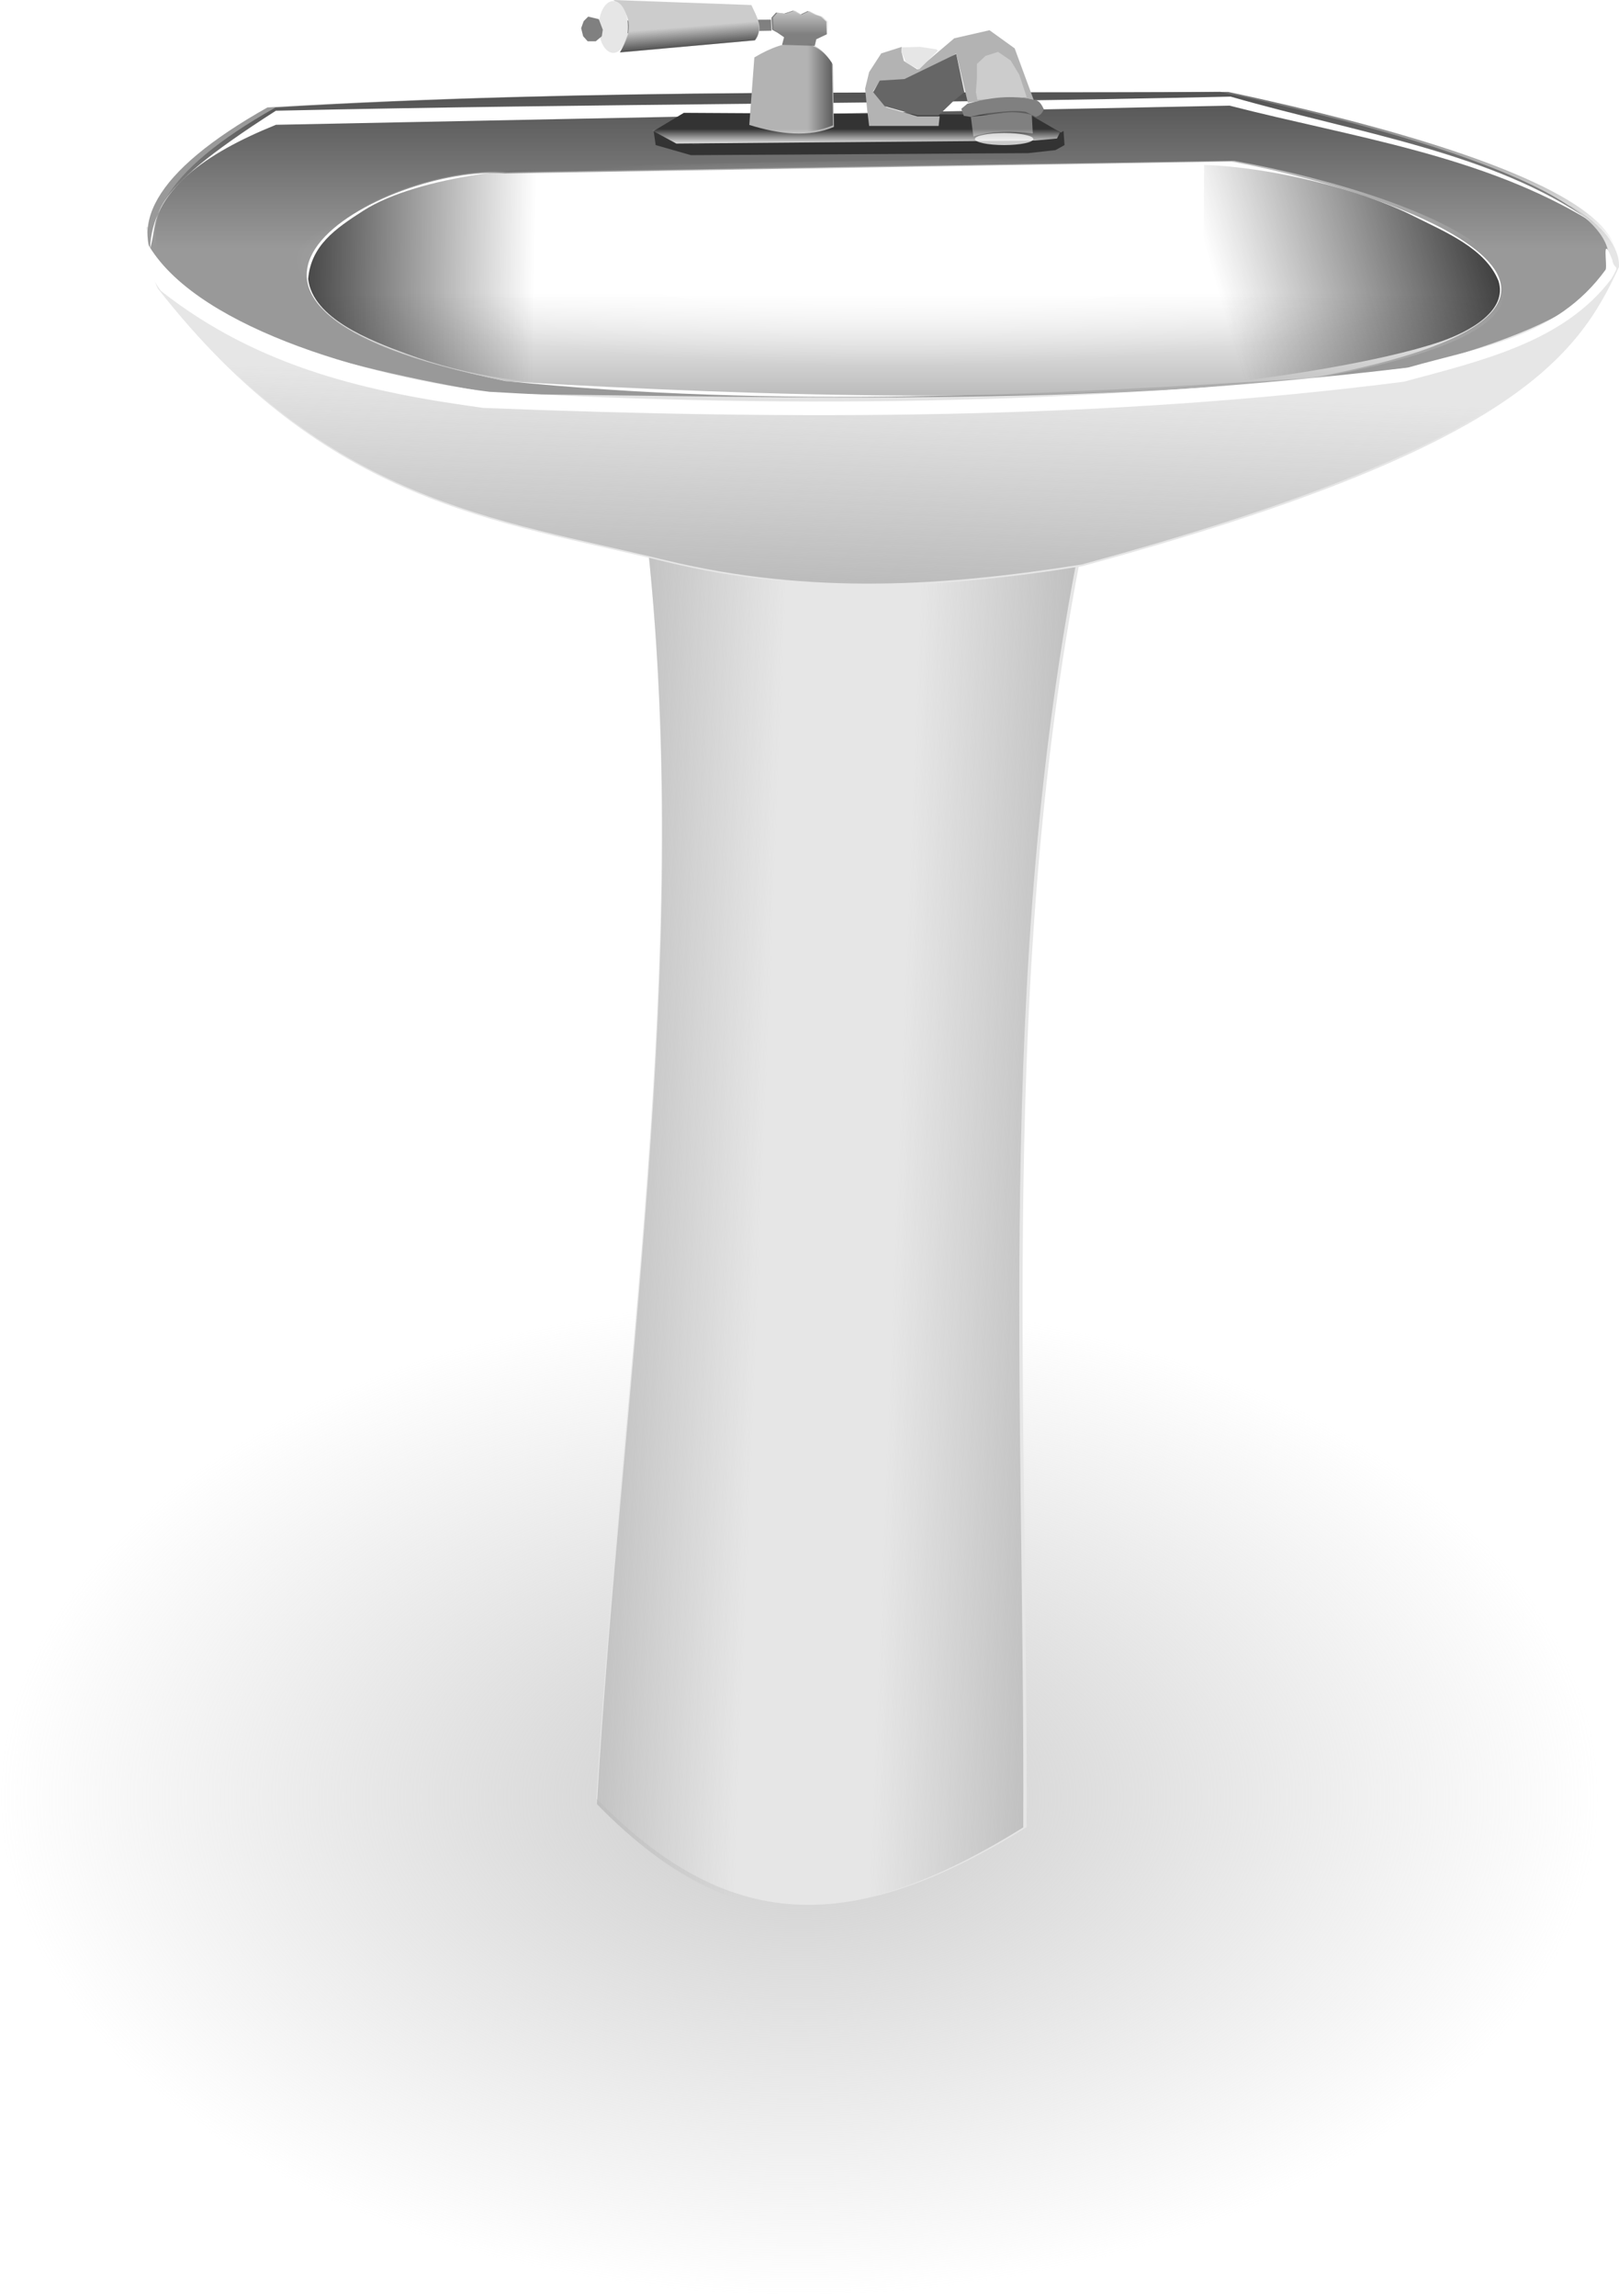 <?xml version="1.0" encoding="UTF-8" standalone="no"?>
<!-- Created with Inkscape (http://www.inkscape.org/) -->
<svg
    xmlns:inkscape="http://www.inkscape.org/namespaces/inkscape"
    xmlns:rdf="http://www.w3.org/1999/02/22-rdf-syntax-ns#"
    xmlns="http://www.w3.org/2000/svg"
    xmlns:sodipodi="http://sodipodi.sourceforge.net/DTD/sodipodi-0.dtd"
    xmlns:cc="http://creativecommons.org/ns#"
    xmlns:xlink="http://www.w3.org/1999/xlink"
    xmlns:dc="http://purl.org/dc/elements/1.1/"
    id="svg2985"
    viewBox="0 0 574.16 813.85"
    sodipodi:docname="_svgclean2.svg"
    version="1.1"
    inkscape:version="0.48.3.1 r9886"
  >
  <defs
      id="defs3"
    >
    <linearGradient
        id="linearGradient3906"
        inkscape:collect="always"
      >
      <stop
          id="stop3908"
          style="stop-color:#333333"
          offset="0"
      />
      <stop
          id="stop3910"
          style="stop-color:#333333;stop-opacity:0"
          offset="1"
      />
    </linearGradient
    >
    <linearGradient
        id="linearGradient3839"
        y2="539.51"
        gradientUnits="userSpaceOnUse"
        x2="-282.86"
        gradientTransform="translate(633.78,93.189)"
        y1="536.65"
        x1="-355.71"
        inkscape:collect="always"
      >
      <stop
          id="stop3835"
          style="stop-color:#b3b3b3"
          offset="0"
      />
      <stop
          id="stop3837"
          style="stop-color:#b3b3b3;stop-opacity:0"
          offset="1"
      />
    </linearGradient
    >
    <linearGradient
        id="linearGradient3847"
        y2="525.22"
        gradientUnits="userSpaceOnUse"
        x2="-48.571"
        gradientTransform="translate(448.15,82.77)"
        y1="528.08"
        x1="24.286"
        inkscape:collect="always"
      >
      <stop
          id="stop3843"
          style="stop-color:#b3b3b3"
          offset="0"
      />
      <stop
          id="stop3845"
          style="stop-color:#b3b3b3;stop-opacity:0"
          offset="1"
      />
    </linearGradient
    >
    <linearGradient
        id="linearGradient4196"
        y2="89.505"
        gradientUnits="userSpaceOnUse"
        x2="645"
        gradientTransform="translate(-235,-8.929)"
        y1="98.434"
        x1="645.71"
        inkscape:collect="always"
      >
      <stop
          id="stop4082"
          style="stop-color:#333333"
          offset="0"
      />
      <stop
          id="stop4084"
          style="stop-color:#333333;stop-opacity:0"
          offset="1"
      />
    </linearGradient
    >
    <linearGradient
        id="linearGradient4198"
        y2="83.434"
        gradientUnits="userSpaceOnUse"
        x2="607.86"
        gradientTransform="translate(-157.14,18.929)"
        y1="83.434"
        x1="621.07"
        inkscape:collect="always"
      >
      <stop
          id="stop4116"
          style="stop-color:#333333"
          offset="0"
      />
      <stop
          id="stop4118"
          style="stop-color:#333333;stop-opacity:0"
          offset="1"
      />
    </linearGradient
    >
    <linearGradient
        id="linearGradient4200"
        y2="57.362"
        gradientUnits="userSpaceOnUse"
        x2="575.71"
        gradientTransform="translate(-127.14,26.071)"
        y1="48.076"
        x1="575.71"
        inkscape:collect="always"
      >
      <stop
          id="stop4142"
          style="stop-color:#cccccc"
          offset="0"
      />
      <stop
          id="stop4144"
          style="stop-color:#cccccc;stop-opacity:0"
          offset="1"
      />
    </linearGradient
    >
    <linearGradient
        id="linearGradient4202"
        y2="120.93"
        gradientUnits="userSpaceOnUse"
        x2="643.21"
        gradientTransform="translate(-171.79,-3.929)"
        y1="127.01"
        x1="643.21"
        inkscape:collect="always"
      >
      <stop
          id="stop4170"
          style="stop-color:#ffffff"
          offset="0"
      />
      <stop
          id="stop4172"
          style="stop-color:#ffffff;stop-opacity:0"
          offset="1"
      />
    </linearGradient
    >
    <radialGradient
        id="radialGradient4542"
        gradientUnits="userSpaceOnUse"
        cy="838.08"
        cx="388.57"
        gradientTransform="matrix(1 0 0 .483 0 433.16)"
        r="254.29"
        inkscape:collect="always"
      >
      <stop
          id="stop4538"
          style="stop-color:#cccccc"
          offset="0"
      />
      <stop
          id="stop4540"
          style="stop-color:#cccccc;stop-opacity:0"
          offset="1"
      />
    </radialGradient
    >
    <linearGradient
        id="linearGradient4564"
        y2="308.38"
        xlink:href="#linearGradient3906"
        gradientUnits="userSpaceOnUse"
        x2="518.21"
        y1="279.6"
        x1="617.2"
        inkscape:collect="always"
    />
    <linearGradient
        id="linearGradient4567"
        y2="277.07"
        xlink:href="#linearGradient3906"
        gradientUnits="userSpaceOnUse"
        x2="271.23"
        y1="275.55"
        x1="181.32"
        inkscape:collect="always"
    />
    <radialGradient
        id="radialGradient4570"
        gradientUnits="userSpaceOnUse"
        cy="439.51"
        cx="35.714"
        gradientTransform="matrix(1 0 0 .176 361.43 203.38)"
        r="211.81"
        inkscape:collect="always"
      >
      <stop
          id="stop4022"
          style="stop-color:#ffffff"
          offset="0"
      />
      <stop
          id="stop4024"
          style="stop-color:#ffffff;stop-opacity:0"
          offset="1"
      />
    </radialGradient
    >
    <linearGradient
        id="linearGradient4575"
        y2="338.08"
        gradientUnits="userSpaceOnUse"
        x2="-301.43"
        gradientTransform="translate(708.66,-68.066)"
        y1="289.51"
        x1="-300"
        inkscape:collect="always"
      >
      <stop
          id="stop3976"
          style="stop-color:#ffffff"
          offset="0"
      />
      <stop
          id="stop3978"
          style="stop-color:#ffffff;stop-opacity:0"
          offset="1"
      />
    </linearGradient
    >
    <linearGradient
        id="linearGradient4578"
        y2="375.22"
        gradientUnits="userSpaceOnUse"
        x2="-397.14"
        gradientTransform="translate(807.23,-83.189)"
        y1="416.65"
        x1="-397.14"
        inkscape:collect="always"
      >
      <stop
          id="stop3934"
          style="stop-color:#b3b3b3"
          offset="0"
      />
      <stop
          id="stop3936"
          style="stop-color:#b3b3b3;stop-opacity:0"
          offset="1"
      />
    </linearGradient
    >
    <linearGradient
        id="linearGradient4582"
        y2="368.08"
        xlink:href="#linearGradient3906"
        gradientUnits="userSpaceOnUse"
        x2="-314.29"
        gradientTransform="translate(684.29,-91.429)"
        y1="288.08"
        x1="-314.29"
        inkscape:collect="always"
    />
    <linearGradient
        id="linearGradient4586"
        y2="452.36"
        gradientUnits="userSpaceOnUse"
        x2="-365.71"
        gradientTransform="translate(751.43,-127.14)"
        y1="536.65"
        x1="-368.57"
        inkscape:collect="always"
      >
      <stop
          id="stop3874"
          style="stop-color:#b3b3b3"
          offset="0"
      />
      <stop
          id="stop3876"
          style="stop-color:#b3b3b3;stop-opacity:0"
          offset="1"
      />
    </linearGradient
    >
  </defs
  >
  <sodipodi:namedview
      id="base"
      bordercolor="#666666"
      inkscape:pageshadow="2"
      inkscape:window-y="0"
      pagecolor="#ffffff"
      inkscape:window-maximized="0"
      inkscape:zoom="0.7"
      inkscape:window-x="0"
      inkscape:window-height="645"
      showgrid="false"
      borderopacity="1.0"
      inkscape:current-layer="layer1"
      inkscape:cx="462.15347"
      inkscape:cy="478.10854"
      inkscape:window-width="674"
      inkscape:pageopacity="0.0"
      inkscape:document-units="mm"
  />
  <g
      id="layer1"
      inkscape:label="Layer 1"
      inkscape:groupmode="layer"
      transform="translate(-81.432 -188.47)"
    >
    <g
        id="g4664"
      >
      <path
          id="path4526"
          sodipodi:rx="254.28572"
          sodipodi:ry="122.85714"
          style="fill:url(#radialGradient4542)"
          sodipodi:type="arc"
          d="m642.86 838.08c0 67.852-113.85 122.86-254.29 122.86s-254.29-55.005-254.29-122.86c0-67.852 113.85-122.86 254.29-122.86s254.29 55.005 254.29 122.86z"
          transform="matrix(1.115,0,0,1.436,-68.323,-377.58)"
          sodipodi:cy="838.07648"
          sodipodi:cx="388.57144"
      />
      <g
          id="g3849"
        >
        <path
            id="path3027"
            inkscape:connector-curvature="0"
            sodipodi:nodetypes="ccccc"
            style="fill:#e6e6e6"
            d="m445.48 836.19c-63.367 39.502-106.65 36.841-152.53-10.102 8.625-146.81 33.727-297.66 18.183-444.47 66.581 13.471 120.27 15.122 154.55-1.01-30.518 152.52-19.579 305.55-20.203 455.58z"
        />
        <path
            id="path3027-5"
            inkscape:connector-curvature="0"
            sodipodi:nodetypes="ccccc"
            style="fill:url(#linearGradient3839)"
            d="m445.66 838.14c-63.367 39.502-106.65 36.841-152.53-10.102 8.625-146.81 33.727-297.66 18.183-444.47 66.581 13.471 120.27 15.122 154.55-1.01-30.518 152.52-19.579 305.55-20.203 455.58z"
        />
        <path
            id="path3027-5-5"
            inkscape:connector-curvature="0"
            sodipodi:nodetypes="ccccc"
            style="fill:url(#linearGradient3847)"
            d="m444.32 836.29c-63.367 39.502-106.65 36.841-152.53-10.102 8.625-146.81 33.727-297.66 18.183-444.47 66.581 13.471 120.27 15.122 154.55-1.01-30.518 152.52-19.579 305.55-20.203 455.58z"
        />
      </g
      >
      <path
          id="path3025"
          d="m317.69 387.68c51.554 12.471 99.936 9.084 147.48 1.515 152.23-41.329 175.71-73.993 190.41-106.07 0.343-6.903-5.544-14.816-17.173-21.718l-505.08 7.576c1.082 6.434 0.42 14.015 4.041 21.718 60.104 76.793 120.21 82.25 180.31 96.975z"
          sodipodi:nodetypes="ccccccc"
          style="fill:#e6e6e6"
          inkscape:connector-curvature="0"
      />
      <path
          id="path3025-9"
          d="m317.51 387.07c51.554 12.471 99.936 9.084 147.48 1.515 152.23-41.329 175.71-73.993 190.41-106.07 0.343-6.903-5.544-14.816-17.173-21.718l-505.08 7.576c1.082 6.434 0.42 14.015 4.041 21.718 60.104 76.793 120.21 82.25 180.31 96.975z"
          sodipodi:nodetypes="ccccccc"
          style="fill:url(#linearGradient4586)"
          inkscape:connector-curvature="0"
      />
      <path
          id="path3021"
          d="m583.36 318.49c135.47-35.983 47.951-72.468-69.195-97.48-112.17 0.699-223.24-1.351-337.9 5.556-81.176 45.728-41.764 81.028 81.317 101.52 109.32 1.199 219.04 4.721 325.77-9.596z"
          sodipodi:nodetypes="ccccc"
          style="fill:#999999"
          inkscape:connector-curvature="0"
      />
      <path
          id="path3021-1"
          d="m586.2 318.53c135.47-35.983 47.951-72.468-69.195-97.48-112.17 0.699-223.24-1.351-337.9 5.556-81.176 45.728-41.764 81.028 81.317 101.52 109.32 1.199 219.04 4.721 325.77-9.596z"
          sodipodi:nodetypes="ccccc"
          style="fill:url(#linearGradient4582)"
          inkscape:connector-curvature="0"
      />
      <path
          id="path3023"
          d="m260.62 249.96c-41.759-3.508-135.03 45.975 0 73.577 96.136 9.794 191.06 5.051 285.87-1.051 131.33-24.548 42.194-63.523-28.284-76.731z"
          sodipodi:nodetypes="ccccc"
          style="fill:#ffffff"
          inkscape:connector-curvature="0"
      />
      <path
          id="path3023-5"
          d="m261.54 252.98c-41.759-3.371-135.03 44.184 0 70.711 94.225 5.528 188.98 8.149 285.87-1.01 131.33-23.591 42.194-61.048-28.284-73.741z"
          sodipodi:nodetypes="ccccc"
          style="fill:url(#linearGradient4578)"
          inkscape:connector-curvature="0"
      />
      <path
          id="path3023-5-9"
          d="m261.54 249.53c-41.759-3.371-135.03 44.184 0 70.711l285.87-1.01c131.33-23.591 42.194-61.048-28.284-73.741z"
          sodipodi:nodetypes="ccccc"
          style="fill:url(#linearGradient4575)"
          inkscape:connector-curvature="0"
      />
      <path
          id="path3982"
          d="m255 327.36c110.88 6.376 219.6 4.097 325.71-8.571 25.306-7.29 52.513-10.395 70.099-34.67 0.822-1.134-1.592-13.744 2.401-3.545 0.669 4.176 3.115 0.821-0.357 6.786-16.896 22.313-45.595 28.889-73.571 36.429-106.59 13.649-216.06 13.615-326.43 9.286-40.082-5.464-79.296-13.932-114.29-41.429-4.836-6.191-5.577-12.381-5.714-18.571 15.386 30.591 77.67 48.769 122.14 54.286z"
          sodipodi:nodetypes="ccsccccccc"
          style="fill:#ffffff"
          inkscape:connector-curvature="0"
      />
      <path
          id="path3984"
          d="m179.29 227.72c112.86-2.522 225.71-2.412 338.57-5 44.986 12.932 93.476 19.865 127.86 44.286-38.49-23.61-84.44-29.83-128.22-41.08l-338.21 6.786c-25.281 10.243-43.996 23.264-44.643 43.929 3.782-12.224-4.106-17.818 44.643-48.929z"
          sodipodi:nodetypes="ccccccc"
          style="fill:#ffffff"
          inkscape:connector-curvature="0"
      />
      <path
          id="path3023-5-9-8"
          d="m255.74 247.6c-41.759-3.371-135.03 44.184 0 70.711l285.87-1.01c131.33-23.59 42.19-61.05-28.28-73.74z"
          sodipodi:nodetypes="ccccc"
          style="fill:url(#radialGradient4570)"
          inkscape:connector-curvature="0"
      />
      <path
          id="path4028"
          d="m281.52 249 13.48 75.51c-23.692 0.89-47.318-2.453-69.648-10.7-12.35-4.561-33.015-12.371-34.638-26.443 1.035-11.847 9.547-17.769 19.524-24.174 20.004-12.842 62.994-16.367 71.286-14.188z"
          sodipodi:nodetypes="ccscsc"
          style="fill:url(#linearGradient4567)"
          inkscape:connector-curvature="0"
      />
      <path
          id="path4030"
          d="m508.47 246.94-0.592 78.153c25.623-2.54 63.539-8.467 84.019-15.378 10.907-3.68 24.303-11.218 20.96-21.643-4.645-11.518-18.571-17.207-30.402-23.124-18.524-9.264-49.758-17.234-73.985-18.009z"
          sodipodi:nodetypes="ccscsc"
          style="fill:url(#linearGradient4564)"
          inkscape:connector-curvature="0"
      />
      <g
          id="g4176"
          transform="translate(-82.833,117.18)"
        >
        <path
            id="path4036"
            style="fill:#333333"
            inkscape:connector-curvature="0"
            d="m396.79 122.72 12.5 3.571 119.64-0.714 9.643-1.071 3.214-1.786-0.357-5-3.571 2.143h-14.286l-113.57 2.5-13.929-4.643z"
        />
        <path
            id="path4038"
            style="fill:#333333"
            inkscape:connector-curvature="0"
            d="m396.07 117.72 8.571 4.643 127.14-1.071 7.857-0.714 1.071-2.143-11.072-6.429-122.86-0.714z"
        />
        <path
            id="path4040"
            inkscape:connector-curvature="0"
            sodipodi:nodetypes="ccccc"
            style="fill:#b3b3b3"
            d="m431.79 91.648c11.659-6.934 21.427-7.678 27.857 2.5l0.35 22.142c-8.938 3.743-19.162 2.665-30-0.714z"
        />
        <path
            id="path4046"
            style="fill:#808080"
            inkscape:connector-curvature="0"
            d="m437.68 78.255-61.607 0.357-0.179 4.643 61.964-1.071z"
        />
        <path
            id="path4042"
            inkscape:connector-curvature="0"
            sodipodi:nodetypes="ccccc"
            style="fill:#cccccc"
            d="m381.79 71.291 48.929 1.786c1.98 4.167 4.503 8.333 1.429 12.5l-47.857 4.286c4.739-8.129 3.713-14.252-2.5-18.571z"
        />
        <path
            id="path4044"
            style="fill:#808080"
            inkscape:connector-curvature="0"
            d="m437.86 77.541 1.607-1.786 2.857 0.357 3.214-1.071 2.5 1.429 2.679-1.25 2.5 1.25 2.143 0.714 1.964 1.786 0.179 4.464-3.75 1.786-0.536 2.321-11.607-0.357 0.714-2.679-2.31-1.607-1.96-1.072z"
        />
        <path
            id="path4060"
            sodipodi:rx="5.1785712"
            sodipodi:ry="9.1964283"
            style="fill:#e6e6e6"
            sodipodi:type="arc"
            d="m946.96 46.559c0 5.079-2.318 9.196-5.179 9.196-2.86 0-5.179-4.117-5.179-9.196s2.318-9.196 5.179-9.196c2.86 0 5.179 4.117 5.179 9.196z"
            transform="translate(-560,34.286)"
            sodipodi:cy="46.558609"
            sodipodi:cx="941.78571"
        />
        <path
            id="path4048"
            style="fill:#808080"
            inkscape:connector-curvature="0"
            d="m372.86 77.184 3.75 0.893 1.429 3.75-0.357 2.321-2.143 1.786h-2.857l-1.607-1.786-0.714-2.857 0.893-2.5z"
        />
        <path
            id="path4050"
            inkscape:connector-curvature="0"
            sodipodi:nodetypes="ccccccccccccccccccccccccc"
            style="fill:#b3b3b3"
            d="m503.39 90.219 4.11 17.501c7.853-1.13 15.765-3.142 23.393-0.893l-6.786-18.393-8.928-6.429-12.5 2.857-13.036 11.071-4.822-3.036-0.893-3.393 0.178-1.607-7.321 2.321-4.286 6.607-1.429 5.893 0.714 7.321 0.714 5.893h24.643l0.357-3.393h-7.857l-11.072-3.214-4.643-5.714 2.321-3.571 8.929-0.536 8.393-3.214 6.25-3.75z"
        />
        <path
            id="path4052"
            style="fill:#e6e6e6"
            inkscape:connector-curvature="0"
            d="m484.29 88.076 6.25-0.179 5.893 0.893 0.357 0.536-6.607 6.607-4.643-2.5-1.607-3.929z"
        />
        <path
            id="path4054"
            style="fill:#cccccc"
            inkscape:connector-curvature="0"
            d="m510.89 106.65 17.5-0.893-2.679-8.036-3.036-5-4.464-3.036-4.464 1.429-3.036 2.857v5.179l-0.357 4.821z"
        />
        <path
            id="path4056"
            inkscape:connector-curvature="0"
            sodipodi:nodetypes="ccccccccccccccc"
            style="fill:#808080"
            d="m507.5 112.9 6.786-1.429c4.857-0.521 9.812-1.163 13.75-0.536l3.571 1.786c1.702-0.443 2.326-1.533 2.857-2.679-0.76-1.649-1.625-2.983-2.857-3.214-8.656-2.107-16.575-0.897-24.286 1.25l-2.143 1.786 0.893 2.5 2.5 0.357 0.893 6.964c6.267-1.871 13.377-2.056 21.071-1.071l-0.357-6.607c-3.585-0.965-7.368-1.236-11.429-0.536l-10.179 1.25"
        />
        <path
            id="path4058"
            style="fill:#666666"
            inkscape:connector-curvature="0"
            d="m497.14 112.18 5.178-5 3.929-3.214-2.857-13.571-18.393 8.929-8.75 0.536-2.321 4.107 4.107 5 11.429 3.214z"
        />
        <path
            id="path4042-2"
            inkscape:connector-curvature="0"
            sodipodi:nodetypes="ccccc"
            style="fill:url(#linearGradient4196)"
            d="m381.6 71.291 48.929 1.786c1.98 4.167 4.503 8.333 1.429 12.5l-47.857 4.286c4.739-8.129 3.713-14.252-2.5-18.571z"
        />
        <path
            id="path4040-5"
            inkscape:connector-curvature="0"
            sodipodi:nodetypes="ccccc"
            style="fill:url(#linearGradient4198)"
            d="m431.43 91.098c11.659-6.934 21.427-7.678 27.857 2.5l0.357 22.143c-8.938 3.743-19.162 2.665-30-0.714z"
        />
        <path
            id="path4044-7"
            style="fill:url(#linearGradient4200)"
            inkscape:connector-curvature="0"
            d="m438.39 77.541 1.607-1.786 2.857 0.357 3.214-1.071 2.5 1.429 2.679-1.25 2.5 1.25 2.143 0.714 1.964 1.786 0.179 4.464-3.75 1.786-0.536 2.321-11.607-0.357 0.714-2.679-2.321-1.607-1.964-1.071z"
        />
        <path
            id="path4148"
            sodipodi:rx="10.357142"
            sodipodi:ry="2.1428571"
            style="fill:#cccccc"
            sodipodi:type="arc"
            d="m525.36 88.791c0 1.183-4.637 2.143-10.357 2.143-5.72 0-10.357-0.959-10.357-2.143s4.637-2.143 10.357-2.143c5.72 0 10.357 0.959 10.357 2.143z"
            transform="translate(5.357,31.786)"
            sodipodi:cy="88.790756"
            sodipodi:cx="515"
        />
        <path
            id="path4038-5"
            style="fill:url(#linearGradient4202)"
            inkscape:connector-curvature="0"
            d="m395.54 117.54 8.571 4.643 127.14-1.071 7.857-0.714 1.071-2.143-11.072-6.429-122.86-0.714z"
        />
      </g
      >
    </g
    >
  </g
  >
</svg
>

